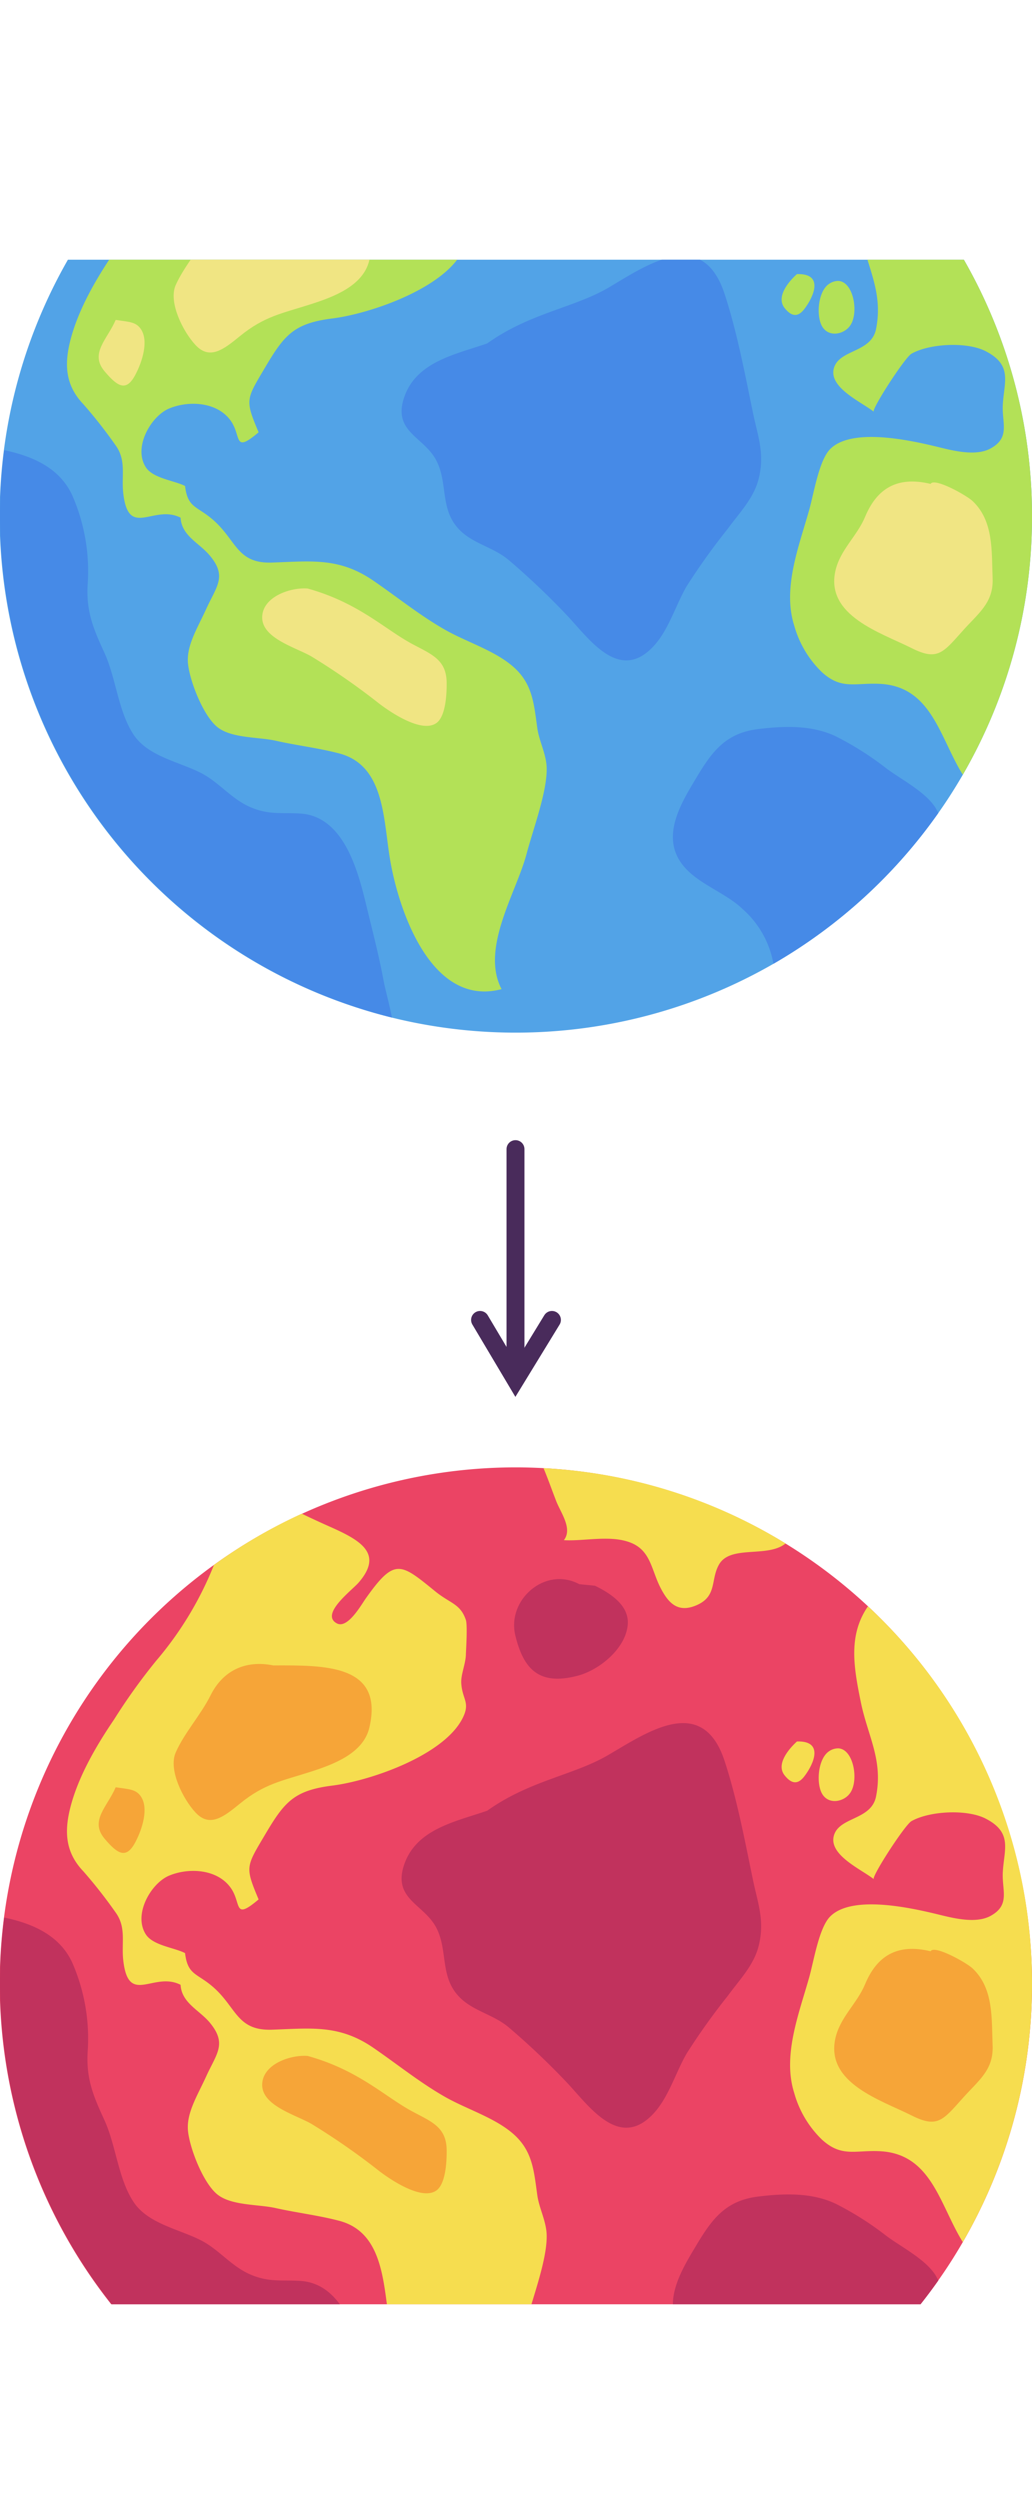 <?xml version="1.0" encoding="UTF-8"?>
<svg xmlns="http://www.w3.org/2000/svg" xmlns:xlink="http://www.w3.org/1999/xlink" viewBox="0 0 172.71 418.16">
  <defs>
    <style>.cls-1,.cls-2{fill:none;}.cls-2{stroke:#492b5b;stroke-linecap:round;stroke-miterlimit:10;stroke-width:3px;}.cls-3{clip-path:url(#clip-path);}.cls-4{fill:#52a3e7;}.cls-5{fill:#b3e157;}.cls-6{fill:#468ae7;}.cls-7{fill:#f0e583;}.cls-8{fill:#eb4464;}.cls-9{fill:#f6dd4f;}.cls-10{fill:#c1325d;}.cls-11{fill:#f6a538;}</style>
    <clipPath id="clip-path" transform="translate(-170.14 43.44)">
      <rect class="cls-1" width="512.98" height="341.99"></rect>
    </clipPath>
  </defs>
  <g id="Calque_2" data-name="Calque 2">
    <g id="OBJECTS">
      <line class="cls-2" x1="86.27" y1="192.21" x2="86.27" y2="229.42"></line>
      <polyline class="cls-2" points="80.34 220.78 86.27 230.75 92.37 220.78"></polyline>
      <g class="cls-3">
        <path class="cls-4" d="M342.85,42.92a86,86,0,0,1-11.58,43.23c-1.27,2.19-2.63,4.33-4.09,6.39a86.79,86.79,0,0,1-27.6,25.23,86.53,86.53,0,0,1-63.85,9,86.36,86.36,0,0,1,20.76-170.2c1.55,0,3.1,0,4.64.13A86.14,86.14,0,0,1,315.4-20.2,86,86,0,0,1,342.85,42.92Z" transform="translate(-170.14 43.44)"></path>
        <path class="cls-5" d="M258.27,99.36c-1.69,6.47-7.76,15.81-4.19,22.65-11.65,3.08-17.14-12.88-18.63-21.51-1.18-6.78-.85-15.91-8.56-17.92-3.42-.9-7.1-1.33-10.6-2.12-2.87-.64-7.29-.39-9.68-2.21s-4.67-7.63-5-10.62,1.52-5.9,3-9.12c1.73-3.84,3.59-5.5.66-9-1.76-2.14-4.73-3.29-4.91-6.36-4.55-2.31-8.75,3.64-9.6-4.17-.31-2.92.56-5.46-1.32-8a80.29,80.29,0,0,0-5.34-6.8c-2.87-3-3.23-6.31-2.28-10.3,1.25-5.28,4.37-10.64,7.4-15.09a98.93,98.93,0,0,1,7.08-9.87,57.51,57.51,0,0,0,9.65-16,86.35,86.35,0,0,1,14.69-8.57c1.87.9,3.52,1.65,5.14,2.38,4.89,2.19,8.47,4.41,4.39,9.13-1.14,1.32-6.5,5.29-3.67,6.83,1.82,1,4.13-3.16,4.87-4.19,4.84-6.82,5.78-5.9,11.62-1.15,2.53,2.05,4.2,2.05,5.12,4.79.27.82.05,4.64,0,5.64,0,1.66-.89,3.47-.77,5,.19,2.69,1.55,3.15.21,5.79-3.16,6.25-15.45,10.46-21.79,11.26-6.52.82-8.07,2.81-11.34,8.34-3.1,5.24-3.29,5.27-1,10.7-4.24,3.58-2.84.72-4.62-1.87-2.23-3.23-7.07-3.5-10.4-2.09-3,1.29-6,6.46-3.86,9.8,1.2,1.88,4.81,2.23,6.57,3.14.42,3.54,1.84,3.34,4.3,5.34,4.32,3.49,4.17,7.67,10.23,7.47,6.56-.22,11.19-.88,16.84,2.93,4,2.73,7.86,5.87,12.09,8.28,3.49,2,8,3.38,11.1,5.91,3.6,2.91,3.8,6.35,4.39,10.56.31,2.23,1.53,4.39,1.57,6.71C261.71,89,259.39,95.15,258.27,99.36Z" transform="translate(-170.14 43.44)"></path>
        <path class="cls-5" d="M342.85,42.92a86,86,0,0,1-11.58,43.23c-3.86-6.21-5.2-14.72-13.79-15.2C313.28,70.72,311,72,307.7,69a17.29,17.29,0,0,1-4.64-7.79c-2-6.28.79-13.26,2.52-19.42.77-2.76,1.63-8.22,3.48-10.1,3.58-3.64,13.25-1.52,17.75-.44,2.63.64,6.6,1.73,9.15.3,3.24-1.81,1.87-4.18,2-7.18.17-3.82,1.74-6.69-2.85-9.06-3.1-1.61-9.39-1.31-12.44.42-1.13.66-6.74,9.35-6.3,9.7-2-1.6-7.53-4-6.69-7.23s6.27-2.59,7.07-6.6c1.21-6.09-1.37-10.08-2.53-15.7C313-10,312.05-15.36,315.4-20.2A86,86,0,0,1,342.85,42.92Z" transform="translate(-170.14 43.44)"></path>
        <path class="cls-5" d="M310.45,3.55c2.6.14,3.49,5.59,1.87,7.6-1,1.3-3.34,1.84-4.49.17s-.86-6,1.05-7.27A2.71,2.71,0,0,1,310.45,3.55Z" transform="translate(-170.14 43.44)"></path>
        <path class="cls-5" d="M303.51,2.41C302,3.76,300,6.25,301.45,8.09c1.21,1.51,2.27,1.51,3.31.15C306.41,6.07,308,2.26,303.51,2.41Z" transform="translate(-170.14 43.44)"></path>
        <path class="cls-5" d="M301.61-30.71c-3,2.45-9.22.2-11.13,3.51-1.48,2.56-.24,5.37-3.89,6.87-3,1.23-4.56-.37-5.87-2.89-1.57-3-1.63-6.26-5-7.6s-7.8-.24-11.21-.44c1.48-1.93-.49-4.52-1.28-6.52-.7-1.8-1.36-3.68-2.13-5.53A85.62,85.62,0,0,1,301.61-30.71Z" transform="translate(-170.14 43.44)"></path>
        <path class="cls-6" d="M251.68,14c-5.41,1.88-12.08,3.08-14,9.33-1.67,5.47,3.42,6.36,5.44,10.18,2.14,4,.42,8.63,4.38,12.11,2.29,2,5.37,2.59,7.78,4.62a125.55,125.55,0,0,1,9.56,9.05c3.76,3.91,8.87,11.69,14.73,5.3,2.5-2.73,3.67-6.86,5.5-10A112,112,0,0,1,291.94,45c1.95-2.67,4.32-5.07,5.15-8.28,1.11-4.35-.18-7.32-1-11.42-1.33-6.44-2.64-13.36-4.7-19.62C287.65-5.61,278.41.87,272,4.66,266.24,8.05,258.84,8.89,251.68,14Z" transform="translate(-170.14 43.44)"></path>
        <path class="cls-6" d="M235.73,126.76a86.48,86.48,0,0,1-64.89-94.9c4.82,1,9.31,3,11.4,7.57a31.61,31.61,0,0,1,2.57,14.91c-.26,4.46.92,7.32,2.78,11.35,2,4.33,2.33,10,5,13.89,2.48,3.55,7.57,4.41,11.24,6.3,3,1.56,5,4.28,8.15,5.66s5.35.9,8.44,1.1c7.25.47,9.61,9.54,11,15.25,1,4.17,2.11,8.37,2.89,12.57C234.63,122.18,235.3,124.47,235.73,126.76Z" transform="translate(-170.14 43.44)"></path>
        <path class="cls-6" d="M327.18,92.54a86.79,86.79,0,0,1-27.6,25.23,15.93,15.93,0,0,0-5.12-9.12c-3.24-3.14-8.71-4.54-10.87-8.64-2.36-4.46.77-9.49,3.06-13.31,2.67-4.47,4.94-7.54,10.44-8.2,4.34-.52,8.89-.68,12.9,1.21a51.39,51.39,0,0,1,8.53,5.41C321.06,87,325,89,326.69,91.66,326.86,91.94,327,92.23,327.18,92.54Z" transform="translate(-170.14 43.44)"></path>
        <path class="cls-6" d="M267.09-23.9c-5.76-3.06-12.15,2.66-10.71,8.57,1.38,5.69,4,8.44,10.45,6.74,3.61-.95,8.06-4.55,8.37-8.57.25-3.2-2.91-5.22-5.49-6.48" transform="translate(-170.14 43.44)"></path>
        <path class="cls-7" d="M221.63,55c-2.9-.23-7.66,1.4-7.61,4.9s5.78,5,8.32,6.51a116.15,116.15,0,0,1,11.3,7.87c2,1.52,7.19,5,9.59,3.18,1.52-1.17,1.68-4.87,1.66-6.64,0-3.94-2.54-4.81-5.79-6.56C234.5,61.79,230.14,57.37,221.63,55Z" transform="translate(-170.14 43.44)"></path>
        <path class="cls-7" d="M215.89-10.31c-4.72-.95-8.46.89-10.51,5C203.73-2,201,1,199.54,4.25c-1.26,2.88,1.26,7.81,3.3,10,2.41,2.62,4.77.72,7.47-1.48,4.07-3.31,6.95-3.76,11.8-5.31,3.83-1.23,8.82-3.06,9.84-7.37C234.46-10.57,224.35-10.33,215.89-10.31Z" transform="translate(-170.14 43.44)"></path>
        <path class="cls-7" d="M189.5,10.07c-1.38,3.25-4.41,5.58-1.85,8.61,2.26,2.67,3.7,3.47,5.25.36,1-1.94,2.21-5.5.77-7.5C192.82,10.35,191.61,10.4,189.5,10.07Z" transform="translate(-170.14 43.44)"></path>
        <path class="cls-7" d="M325.88,37.5c-5.65-1.36-9,.83-10.95,5.48-1.37,3.31-4.22,5.54-5,9.15-1.58,7.43,7.58,10.24,12.8,12.85,4.28,2.15,5.23.77,8.43-2.8,2.64-3,5.27-4.73,5.1-8.88-.18-4.5.2-9.54-3.31-12.89C332,39.46,326.47,36.37,325.88,37.5Z" transform="translate(-170.14 43.44)"></path>
        <path class="cls-8" d="M342.85,288.36a86,86,0,0,1-11.58,43.23c-1.27,2.19-2.63,4.33-4.09,6.39a86.79,86.79,0,0,1-27.6,25.23A86.37,86.37,0,1,1,256.49,202c1.55,0,3.1.05,4.64.13a86.4,86.4,0,0,1,81.72,86.23Z" transform="translate(-170.14 43.44)"></path>
        <path class="cls-9" d="M258.27,344.8c-1.69,6.47-7.76,15.81-4.19,22.64-11.65,3.09-17.14-12.87-18.63-21.5-1.18-6.78-.85-15.91-8.56-17.92-3.42-.9-7.1-1.34-10.6-2.12-2.87-.65-7.29-.39-9.68-2.21s-4.67-7.63-5-10.62,1.52-5.9,3-9.12c1.73-3.84,3.59-5.5.66-9.05-1.76-2.13-4.73-3.29-4.91-6.35-4.55-2.31-8.75,3.64-9.6-4.17-.31-2.92.56-5.47-1.32-8a80.29,80.29,0,0,0-5.34-6.8c-2.87-3-3.23-6.31-2.28-10.31,1.25-5.27,4.37-10.63,7.4-15.08a98.93,98.93,0,0,1,7.08-9.87,57.51,57.51,0,0,0,9.65-16,85.69,85.69,0,0,1,14.69-8.57c1.87.9,3.52,1.65,5.14,2.37,4.89,2.2,8.47,4.42,4.39,9.14-1.14,1.32-6.5,5.29-3.67,6.83,1.82,1,4.13-3.16,4.87-4.19,4.84-6.82,5.78-5.9,11.62-1.15,2.53,2.05,4.2,2.05,5.12,4.79.27.82.05,4.64,0,5.64,0,1.66-.89,3.47-.77,5,.19,2.69,1.55,3.15.21,5.79-3.16,6.24-15.45,10.46-21.79,11.26-6.52.82-8.07,2.81-11.34,8.34-3.1,5.24-3.29,5.26-1,10.7-4.24,3.57-2.84.72-4.62-1.87-2.23-3.23-7.07-3.5-10.4-2.09-3,1.29-6,6.46-3.86,9.8,1.2,1.88,4.81,2.22,6.57,3.14.42,3.54,1.84,3.34,4.3,5.34,4.32,3.49,4.17,7.67,10.23,7.47,6.56-.22,11.19-.88,16.84,2.93,4,2.73,7.86,5.87,12.09,8.28,3.49,2,8,3.38,11.1,5.91,3.6,2.91,3.8,6.35,4.39,10.56.31,2.23,1.53,4.39,1.57,6.71C261.71,334.46,259.39,340.59,258.27,344.8Z" transform="translate(-170.14 43.44)"></path>
        <path class="cls-9" d="M342.85,288.36a86,86,0,0,1-11.58,43.23c-3.86-6.21-5.2-14.72-13.79-15.2-4.2-.23-6.45,1.08-9.78-1.94a17.29,17.29,0,0,1-4.64-7.79c-2-6.28.79-13.26,2.52-19.42.77-2.76,1.63-8.22,3.48-10.1,3.58-3.64,13.25-1.52,17.75-.44,2.63.64,6.6,1.73,9.15.3,3.24-1.81,1.87-4.18,2-7.18.17-3.82,1.74-6.69-2.85-9.06-3.1-1.61-9.39-1.31-12.44.42-1.13.66-6.74,9.35-6.3,9.7-2-1.6-7.53-4-6.69-7.23s6.27-2.59,7.07-6.6c1.21-6.09-1.37-10.08-2.53-15.7-1.2-5.87-2.17-11.27,1.18-16.11A86,86,0,0,1,342.85,288.36Z" transform="translate(-170.14 43.44)"></path>
        <path class="cls-9" d="M310.45,249c2.6.14,3.49,5.59,1.87,7.6-1,1.3-3.34,1.84-4.49.17s-.86-6,1.05-7.28A2.69,2.69,0,0,1,310.45,249Z" transform="translate(-170.14 43.44)"></path>
        <path class="cls-9" d="M303.51,247.85c-1.47,1.35-3.52,3.84-2.06,5.67,1.21,1.52,2.27,1.52,3.31.15C306.41,251.51,308,247.7,303.51,247.85Z" transform="translate(-170.14 43.44)"></path>
        <path class="cls-9" d="M301.61,214.73c-3,2.45-9.22.2-11.13,3.51-1.48,2.56-.24,5.37-3.89,6.87-3,1.23-4.56-.37-5.87-2.89-1.57-3-1.63-6.26-5-7.61s-7.8-.23-11.21-.43c1.48-1.93-.49-4.52-1.28-6.52-.7-1.8-1.36-3.69-2.13-5.53A85.62,85.62,0,0,1,301.61,214.73Z" transform="translate(-170.14 43.44)"></path>
        <path class="cls-10" d="M251.68,259.43c-5.41,1.87-12.08,3.08-14,9.33-1.67,5.47,3.42,6.36,5.44,10.18,2.14,4,.42,8.63,4.38,12.11,2.29,2,5.37,2.59,7.78,4.62a125.55,125.55,0,0,1,9.56,9.05c3.76,3.91,8.87,11.69,14.73,5.3,2.5-2.73,3.67-6.86,5.5-10a110.46,110.46,0,0,1,6.87-9.62c1.95-2.68,4.32-5.07,5.15-8.29,1.11-4.34-.18-7.31-1-11.41-1.33-6.44-2.64-13.37-4.7-19.63-3.71-11.23-12.95-4.75-19.38-1C266.24,253.49,258.84,254.33,251.68,259.43Z" transform="translate(-170.14 43.44)"></path>
        <path class="cls-10" d="M235.73,372.2a86.48,86.48,0,0,1-64.89-94.9c4.82,1,9.31,3,11.4,7.56a31.67,31.67,0,0,1,2.57,14.92c-.26,4.46.92,7.32,2.78,11.35,2,4.33,2.33,10,5,13.89,2.48,3.55,7.57,4.41,11.24,6.3,3,1.56,5,4.28,8.15,5.66s5.35.9,8.44,1.1c7.25.47,9.61,9.54,11,15.25,1,4.17,2.11,8.36,2.89,12.57C234.63,367.62,235.3,369.91,235.73,372.2Z" transform="translate(-170.14 43.44)"></path>
        <path class="cls-10" d="M327.18,338a86.79,86.79,0,0,1-27.6,25.23,15.93,15.93,0,0,0-5.12-9.12c-3.24-3.14-8.71-4.54-10.87-8.64-2.36-4.46.77-9.49,3.06-13.31,2.67-4.47,4.94-7.54,10.44-8.2,4.34-.52,8.89-.68,12.9,1.21a51.39,51.39,0,0,1,8.53,5.41c2.54,1.88,6.46,3.85,8.17,6.53C326.86,337.38,327,337.67,327.18,338Z" transform="translate(-170.14 43.44)"></path>
        <path class="cls-10" d="M267.09,221.54c-5.76-3.06-12.15,2.66-10.71,8.57,1.38,5.69,4,8.44,10.45,6.74,3.61-.95,8.06-4.55,8.37-8.57.25-3.2-2.91-5.22-5.49-6.48" transform="translate(-170.14 43.44)"></path>
        <path class="cls-11" d="M221.63,300.45c-2.9-.23-7.66,1.4-7.61,4.9s5.78,5,8.32,6.51a116.15,116.15,0,0,1,11.3,7.87c2,1.52,7.19,5,9.59,3.18,1.52-1.17,1.68-4.87,1.66-6.64,0-3.94-2.54-4.81-5.79-6.56C234.5,307.23,230.14,302.81,221.63,300.45Z" transform="translate(-170.14 43.44)"></path>
        <path class="cls-11" d="M215.89,235.13c-4.72-.95-8.46.89-10.51,5-1.65,3.31-4.42,6.31-5.84,9.58-1.26,2.88,1.26,7.81,3.3,10,2.41,2.62,4.77.72,7.47-1.48,4.07-3.31,6.95-3.76,11.8-5.31,3.83-1.23,8.82-3.07,9.84-7.37C234.46,234.87,224.35,235.11,215.89,235.13Z" transform="translate(-170.14 43.44)"></path>
        <path class="cls-11" d="M189.5,255.51c-1.38,3.25-4.41,5.58-1.85,8.61,2.26,2.67,3.7,3.47,5.25.36,1-1.94,2.21-5.5.77-7.5C192.82,255.79,191.61,255.84,189.5,255.51Z" transform="translate(-170.14 43.44)"></path>
        <path class="cls-11" d="M325.88,282.94c-5.65-1.36-9,.83-10.95,5.48-1.37,3.31-4.22,5.54-5,9.15-1.58,7.43,7.58,10.24,12.8,12.85,4.28,2.15,5.23.77,8.43-2.8,2.64-3,5.27-4.73,5.1-8.88-.18-4.5.2-9.54-3.31-12.89C332,284.9,326.47,281.81,325.88,282.94Z" transform="translate(-170.14 43.44)"></path>
      </g>
    </g>
  </g>
</svg>
